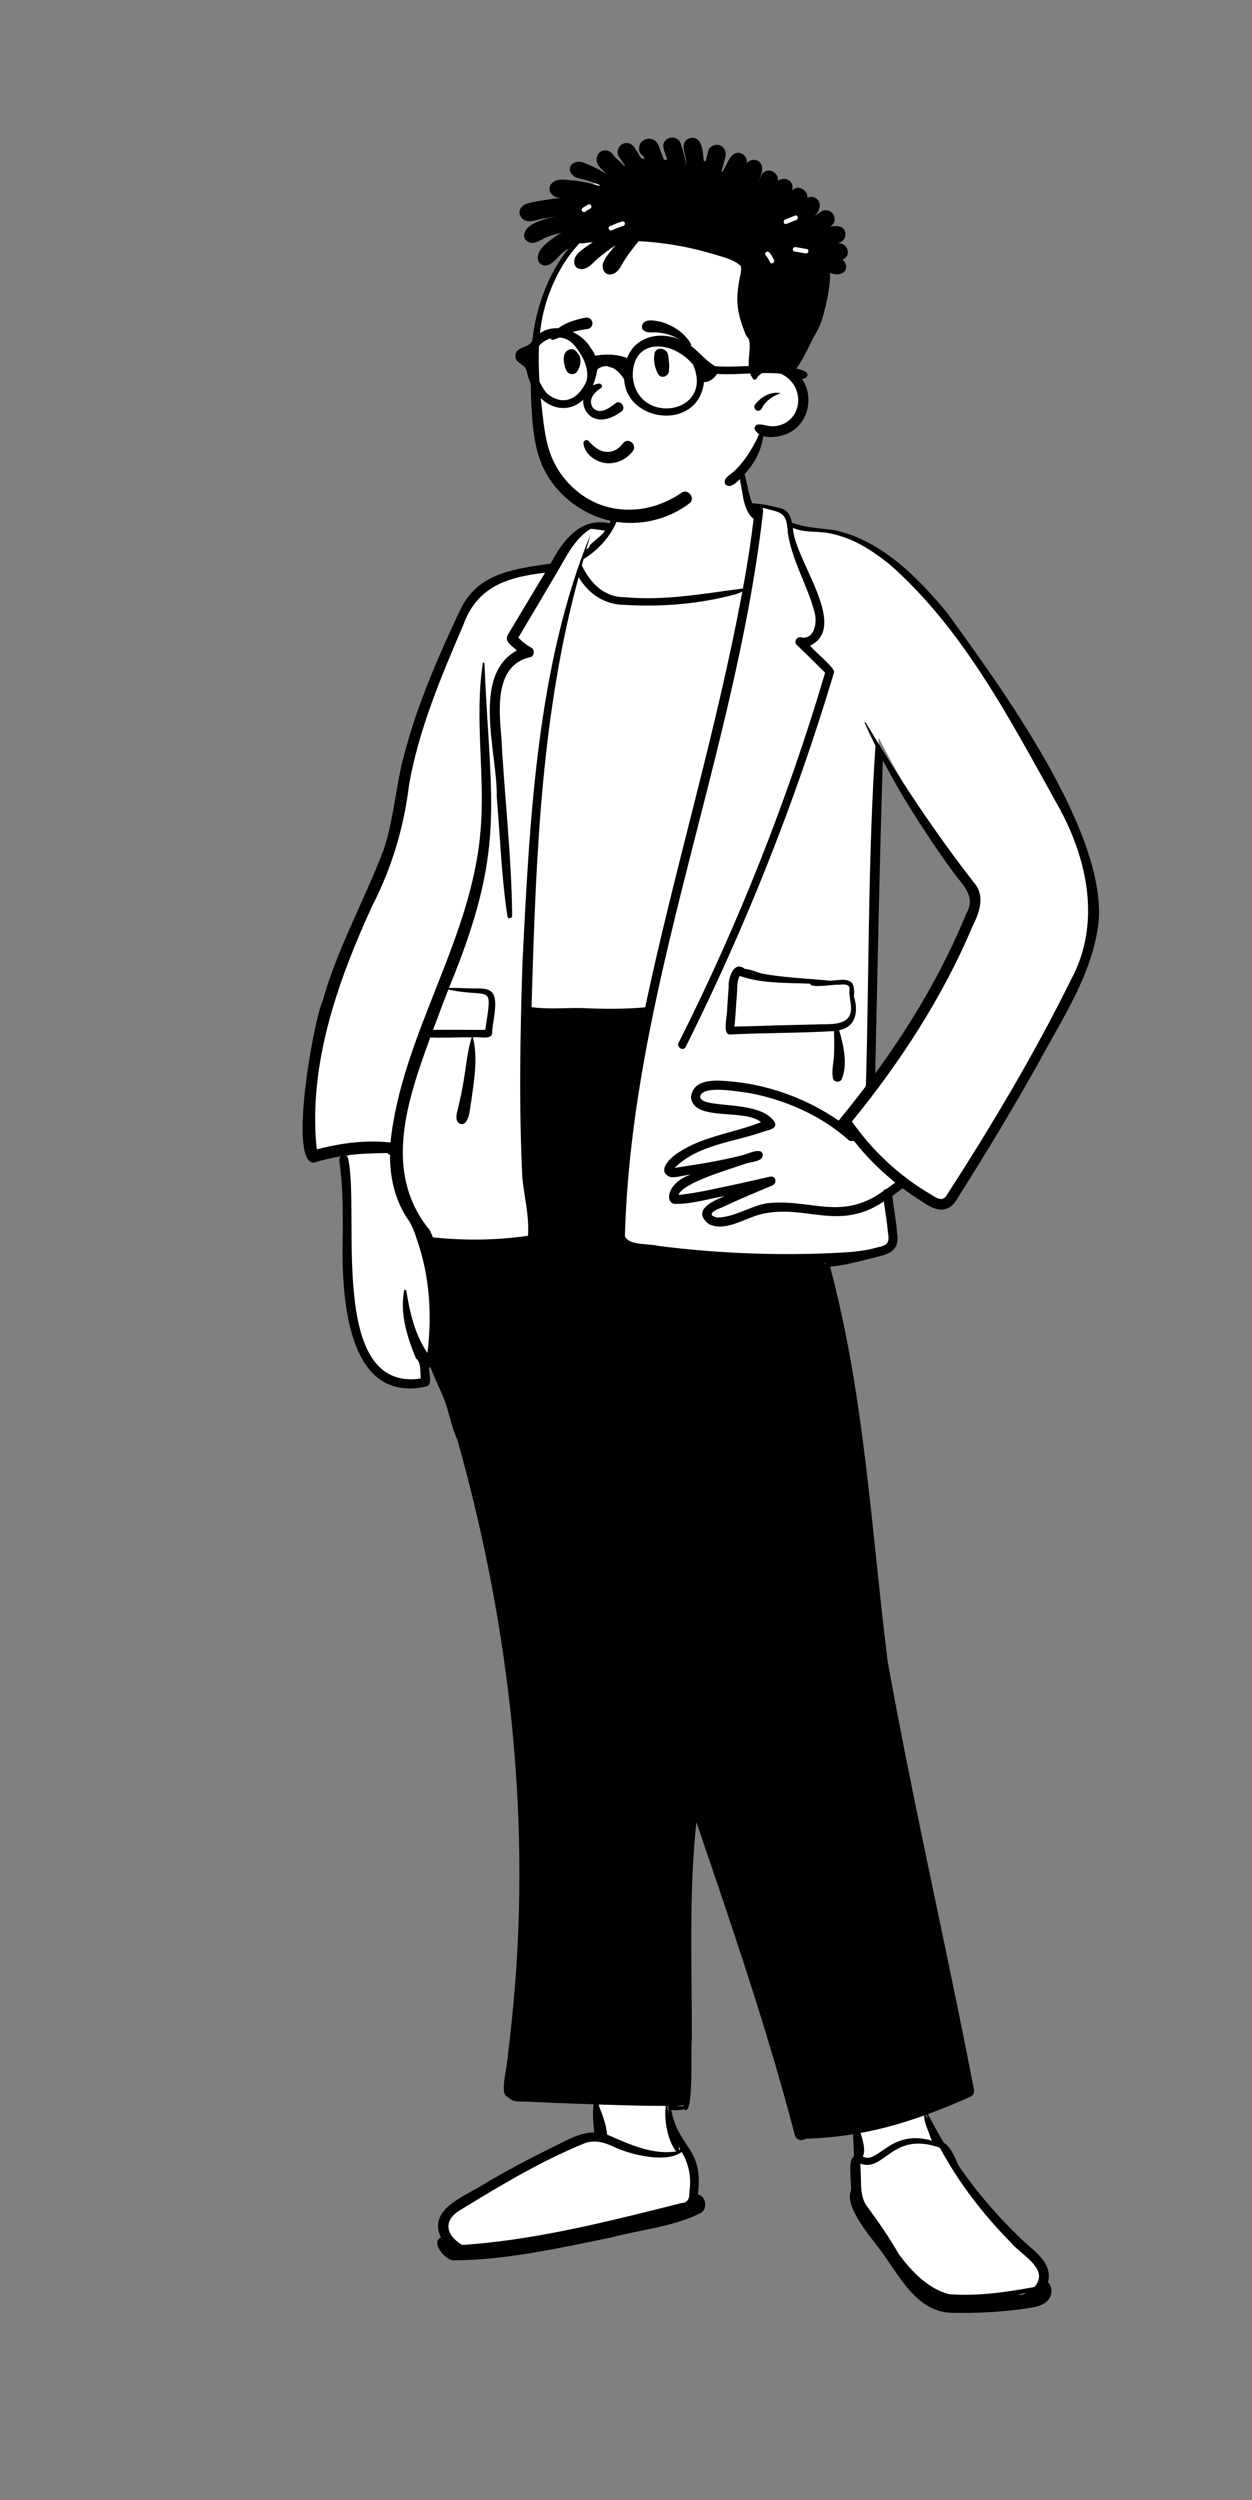 <?xml version="1.0" encoding="utf-8"?>
<svg width="260.447px" height="520px" viewBox="0 0 260.447 520" version="1.1" xmlns:xlink="http://www.w3.org/1999/xlink" xmlns="http://www.w3.org/2000/svg">
  <rect x="0" y="0" width="260.447" height="520" fill="#808080" stroke="none"/>
  <g id="peep-standing-18-复制" fill-opacity="1" transform="matrix(-1 0 0 1 241.289 0)">
    <path d="M0 0L0 0L0 520L186.667 520L186.667 0L0 0Z" transform="matrix(-1 0 0 1 13340.668 0)" id="peep-standing-18-复制" fill="none" stroke="none" />
    <g id="BODY" fill-opacity="1" transform="translate(-19.157 100.176)">
      <path d="M260.447 0L260.447 0L260.447 395.017L0 395.017L0 0L260.447 0Z" id="BODY" fill="none" stroke="none" />
      <path d="M60.769 80.604C56.528 85.563 56.903 86.942 59.162 91.949C64.154 103.567 71.313 115.377 79.438 126.15C78.902 101.981 78.441 77.68 77.647 53.29C72.816 62.714 67.67 71.226 60.769 80.604M59.968 379.323C57.299 379.064 38.511 379.759 43.539 374.282C41.987 370.913 46.323 368.071 48.995 365.508C51.495 363.124 53.959 360.474 56.526 357.409C58.916 354.567 61.611 351.208 63.353 347.287C63.739 346.673 64.131 346.243 64.519 346.008L64.742 345.872L64.882 345.651C66.352 343.305 67.566 340.88 68.902 338.49C65.635 337.31 62.666 336.125 58.964 334.487C64.187 303.738 72.014 273.781 77.075 242.942C80.155 216.106 81.809 189.018 88.858 162.589L89.76 162.658L90.263 160.926C89.522 160.907 88.022 160.857 87.28 160.828L87.454 161.714C84.093 161.325 80.8 160.368 77.534 159.555C75.867 159.328 74.195 158.135 74.795 156.149C74.988 153.267 75.584 150.455 75.865 147.573C74.802 146.848 73.705 146.019 72.655 145.17C69.877 146.48 66.519 150.709 63.481 149.633C56.383 140.107 50.425 128.655 45.034 119.506C32.012 98.349 27.879 85.124 41.309 63.063C52.92 44.582 65.445 15.208 88.722 10.57C91.335 10.082 94.074 10.062 96.585 8.871C96.714 7.164 97.567 6.184 98.192 6.17C99.708 5.837 101.374 5.301 102.855 5.288C103.377 5.07 104.015 5.249 104.516 5.347C106.009 2.352 105.876 -1.473 107.511 -4.281C107.571 -6.409 108.219 -8.76 114.778 -9.187C119.243 -9.56 125.566 -9.919 129.135 -7.968C131.632 -5.958 131.658 -1.456 131.345 1.717C131.001 4.047 131.155 6.757 132.98 9.494C138.182 7.888 141.809 11.282 145.065 17.613C158.697 19.469 161.636 20.523 166.925 34.022C169.447 39.877 172.073 46.131 174.04 52.54C176.673 60.375 176.904 68.576 179.464 76.466C186.416 93.856 193.486 105.079 195.713 125.323C196.799 134.262 196.175 138.695 195.142 140.037C192.204 139.188 188.414 138.537 185.328 138.176L188.63 140.687C185.832 153.371 193.891 189.543 172.041 186.764C171.847 186.292 172.203 183.695 172.297 182.618C171.699 182.66 170.595 182.699 170.006 182.625C168.964 185.631 167.4 188.332 166.413 191.39C165.924 193.253 165.307 195.128 164.704 196.94C150.943 243.273 148.218 287.878 154.359 334.394L154.081 334.495L153.969 334.694L153.8 334.758C153.367 335.336 152.753 335.361 151.773 335.363C145.754 335.574 140.466 335.846 135.562 335.982C136.082 338.586 135.749 341.327 135.519 343.976C138.374 343.775 140.992 344.933 143.601 346.324C148.586 348.771 153.551 351.341 158.378 354.151C163.17 357.217 170.92 359.838 167.072 365.349L168.185 365.786C168.222 365.8 168.246 365.813 168.26 365.822C168.392 366.29 166.885 368.227 166.438 368.206C155.9 368.698 146.912 366.238 133.433 363.66C130.346 362.541 114.802 360.637 114.737 357.698C114.786 356.783 115.733 356.845 116.394 356.73C114.413 346.732 121.108 345.924 122.066 336.852C120.741 337.104 119.308 337.32 117.95 336.948C116.759 317.587 118.673 297.768 116.557 278.217L114.405 277.979C107.173 299.253 99.674 321.02 93.915 343.117C93.805 343.597 93.267 343.269 93.021 343.094C89.257 343.004 85.492 342.603 81.801 341.969C81.712 344.142 81.619 346.356 81.527 348.527L82.096 348.833C82.463 349.343 82.309 351.733 82.242 352.762C82.175 353.814 82.12 354.575 82.213 355.288C83.4 357.628 79.341 362.699 77.194 365.519C72.516 371.572 68.642 380.536 59.968 379.323" id="🎨-Background" fill="#FFFFFF" fill-rule="evenodd" stroke="none" />
      <path d="M106.406 -4.038C107.68 -4.901 105.866 2.583 105.863 3.303L105.831 3.459C105.513 4.984 104.954 6.757 103.667 7.735C104.26 12.586 104.999 17.422 105.909 22.222L106.444 22.293C114.379 23.343 122.366 24.787 130.435 24.034C134.782 24.069 137.66 21.098 139.412 17.414C139.293 16.98 139.175 16.547 139.053 16.112C133.532 12.736 129.352 5.885 131.839 -0.583C131.945 -0.859 132.275 -0.878 132.444 -0.734C132.472 -0.732 132.497 -0.709 132.495 -0.679L132.413 0.583C132.239 3.336 132.162 6.19 133.655 8.669C139.662 7.301 143.397 12.302 145.908 17.035L147.712 17.302C154.615 18.326 161.271 19.538 164.68 26.599L165.147 27.591C169.909 37.738 174.347 48.172 176.945 59.098C178.253 64.911 178.726 70.901 180.645 76.571C184.628 87.098 190.242 96.992 193.286 107.89C195.174 111.823 200.49 141.425 195.246 141.65C193.36 141.086 191.44 140.629 189.499 140.305C189.798 140.533 189.907 140.92 189.85 141.315C189.172 146.06 189.122 150.867 189.125 155.651C189.483 167.239 189.162 192.169 171.687 188.167C170.411 187.698 171.239 185.656 171.188 184.228C171.088 184.233 170.987 184.231 170.886 184.225C169.883 186.928 168.476 189.424 167.594 192.171C166.847 194.532 166.324 197.071 165.283 199.332C154.249 238.517 149.694 279.731 154.008 320.288C154.25 322.716 154.523 325.142 154.827 327.562C154.789 329.076 156.585 335.413 154.972 335.839C154.91 335.961 154.692 336.102 154.562 336.145C153.583 337.201 151.955 336.809 150.663 336.949C146.095 337.152 141.528 337.34 136.958 337.491C137.232 339.428 137.011 341.393 136.849 343.327C140.181 343.354 143.244 345.38 146.192 346.755C150.569 348.912 154.876 351.217 159.1 353.662C163.001 356.388 171.715 359.02 168.717 365.201C170.952 366.107 167.846 369.896 166.147 369.939C155.09 369.883 144.104 367.378 133.299 365.18C127.16 363.559 120.461 362.944 114.781 360.15C113.169 359.421 113.507 356.518 115.28 356.249C113.963 346.569 119.309 346.702 120.812 338.64C119.937 338.783 118.971 338.703 118.093 338.525C116.062 340.401 116.808 325.633 116.532 324.19C116.477 309.047 117.196 293.871 115.581 278.779L112.836 286.852C106.435 305.692 100.131 324.58 95.114 343.84C94.813 345.003 93.591 345.142 92.81 344.635C89.516 344.539 86.234 344.229 82.983 343.704C82.92 345.245 82.855 346.785 82.79 348.326C84.192 349.08 83.243 353.835 83.422 355.443C84.939 358.934 78.788 365.654 76.766 368.535C73.159 373.566 69.579 380.606 62.605 380.841L62.393 380.846C57.187 380.972 51.935 380.668 46.78 379.926L46.224 379.835C44.735 379.589 43.069 379.24 42.209 377.913C41.484 376.794 41.573 375.35 42.453 374.495C41.291 370.282 45.816 367.73 48.343 365.165C53.064 360.615 57.355 355.612 61.066 350.208L61.279 349.703C61.967 348.083 62.789 346.283 64.069 345.507C65.29 343.57 66.333 341.532 67.437 339.53C64.426 338.425 61.46 337.191 58.528 335.893C57.944 335.633 57.759 334.875 57.861 334.311L57.868 334.273C63.593 304.577 70.456 275.093 75.794 245.33C79.204 217.899 80.601 190.12 87.769 163.292C84.292 162.931 80.831 161.933 77.418 161.08C74.682 160.498 73.299 159.11 73.838 156.215C74.024 153.642 74.54 151.111 74.818 148.549C74.09 148.04 73.379 147.504 72.687 146.954C71.404 147.91 70.081 148.811 68.721 149.651C65.465 151.994 62.951 152.359 60.939 148.519C55.113 139.324 49.494 129.995 44.191 120.488C39.273 111.369 33.177 102.268 31.928 91.769C30.115 72.873 52.308 42.634 63.426 27.277C69.558 19.88 77.025 12.267 86.736 10.116C89.722 9.674 92.871 9.613 95.719 8.531C95.95 7.148 96.6 5.875 98.068 5.537C99.613 5.195 101.269 4.668 102.824 4.63C103.176 4.531 103.591 4.468 103.963 4.537C105.028 1.774 105.184 -1.338 106.406 -4.038ZM46.918 376.679C47.184 376.81 47.459 376.924 47.741 377.025C48.088 377.072 48.433 377.116 48.778 377.156C48.153 377.015 47.532 376.857 46.918 376.679ZM81.471 349.824C76.371 351.674 74.969 342.99 64.937 346.504C61.017 353.776 55.941 360.381 50.14 366.253C48.078 368.814 41.974 371.722 45.263 375.478L45.767 375.57C51.479 376.608 57.277 377.433 63.097 376.963C67.496 375.751 70.794 372.229 73.46 368.677C75.388 365.262 77.645 362.047 79.948 358.878C81.214 357.302 81.343 355.296 81.336 353.357C81.379 352.178 81.424 351.001 81.471 349.824ZM138.768 345.561C136.602 344.767 134.381 345.514 132.411 346.487C129.046 347.991 121.758 349.794 118.644 347.395C117.118 349.918 116.606 352.722 117.025 355.632L117.029 355.812C117.065 356.987 117.229 357.934 118.659 358.017L122.716 359.037C136.406 362.47 150.229 365.79 164.32 366.745C168.081 364.399 168.186 361.315 164.189 359.167L163.166 358.541C155.318 353.743 147.287 349.028 138.768 345.561ZM168.549 365.514C168.511 365.579 168.474 365.644 168.436 365.707C168.495 365.735 168.549 365.776 168.6 365.82C168.6 365.715 168.584 365.611 168.549 365.514ZM68.197 339.805C68.249 340.871 67.725 342.075 67.356 343.033C67.139 343.598 66.916 344.406 66.571 345.054C75.148 342.525 77.757 349.933 80.85 348.393L80.944 348.343L80.944 348.342C80.312 346.901 81.001 344.872 81.425 343.436C76.921 342.622 72.499 341.355 68.197 339.805ZM135.968 337.525L133.496 337.601C129.649 337.718 125.803 337.819 121.953 337.814C122.356 340.578 121.568 345.137 119.778 347.285C119.775 347.286 119.772 347.286 119.77 347.288C124.837 348.054 129.635 345.735 134.148 343.785C134.338 341.667 135.17 339.505 135.968 337.525ZM119.423 345.945L118.961 346.808L118.961 346.808C119.028 346.882 119.104 346.95 119.184 347.008C119.137 346.65 119.265 346.294 119.423 345.945ZM67.644 339.607C67.559 339.978 67.459 340.35 67.353 340.721C67.514 340.356 67.698 340.007 67.921 339.707L67.644 339.607L67.644 339.607ZM121.687 337.815L121.417 337.818L121.417 337.818L121.415 337.974L121.415 337.974C121.478 338.079 121.49 338.209 121.41 338.313C121.401 338.79 121.38 339.269 121.344 339.748L121.434 339.195C121.511 338.735 121.591 338.275 121.687 337.815ZM118.247 337.657L118.261 337.897L118.261 337.897C118.608 337.885 118.958 337.899 119.303 337.882C119.485 337.872 119.672 337.841 119.86 337.807C119.317 337.79 118.776 337.747 118.247 337.657ZM179.866 139.626C179.695 139.827 179.508 139.948 179.318 140.01C179.32 144.572 178.398 149.058 175.873 153.008C174.823 154.4 174.229 155.984 173.722 157.636C171.051 165.194 170.555 173.313 171.529 181.228C174.153 177.381 175.195 172.791 175.928 168.265C175.968 168.037 176.345 168.04 176.386 168.265C177.273 173.109 175.748 177.867 173.926 182.345C172.787 183.158 173.058 185.288 172.922 186.541C192.268 189.359 185.54 152.242 188.018 140.811C188.064 140.497 188.332 140.268 188.636 140.171C185.734 139.729 182.794 139.696 179.866 139.626ZM88.762 162.428C88.786 162.55 88.806 162.671 88.822 162.793L88.927 162.434L88.927 162.434C88.873 162.433 88.817 162.431 88.762 162.428ZM101.836 5.431L101.498 5.52C97.923 6.441 96.766 6.315 96.564 10.628C95.685 16.481 92.442 21.587 90.983 27.247C90.4 29.246 91.017 32.93 93.782 32.389C94.678 32.114 95.377 33.321 94.699 33.961C92.696 35.854 90.752 37.805 88.797 39.744C96.648 66.226 106.848 92.02 119.273 116.698C119.765 117.677 118.288 118.538 117.799 117.559C105.447 92.802 95.174 67.016 87.201 40.528L86.96 39.725C86.608 38.749 91.11 35.255 91.93 34.114C83.709 30.155 95.187 16.292 95.499 9.617C93.146 10.65 90.478 10.28 87.993 10.696C83.224 11.531 79.038 14.284 75.318 17.256C60.206 30.59 50.548 49.051 40.888 66.452C34.309 77.805 31.137 91.684 37.74 103.76C45.4 119.244 54.286 134.169 63.681 148.658C64.713 149.999 66.301 148.457 67.388 147.894C73.637 144.142 79.055 139.038 83.222 133.069C73.12 120.682 64.32 107.145 58.096 92.396L58.01 92.225C56.614 89.421 55.51 86.028 57.839 83.387C66.111 72.8 73.467 61.561 80.389 50.06C80.461 49.944 80.621 50.046 80.569 50.166C79.858 51.774 79.109 53.37 78.328 54.952C79.905 78.337 79.638 102.179 80.32 125.712C82.158 128.144 84.05 130.534 85.987 132.887C92.268 128.562 99.657 125.741 107.245 124.867L107.736 124.817C110.959 124.486 116.283 123.861 116.705 128.043C116.183 133.187 105.544 130.295 102.142 133.212C107.718 135.458 114.108 136.091 119.227 139.476C120.869 140.433 124.088 143.484 120.943 144.651C119.571 144.768 118.154 144.235 116.783 144.118C118.326 144.638 119.745 145.518 120.649 146.898C121.3 147.844 121.775 149.808 120.22 150.213C116.675 150.313 113.146 149.158 109.655 148.584L109.965 148.709C112.51 149.75 116.466 151.621 113.038 154.378C109.607 156.153 105.452 153.133 102.034 152.328C92.828 150.187 86.018 156.053 76.58 149.702C76.313 151.825 75.91 153.932 75.749 156.067L75.729 156.187C75.401 158.136 75.682 158.839 77.784 159.211C80.318 159.976 82.973 160.216 85.606 160.358C98.281 161.027 111.04 160.552 123.629 158.93C125.44 158.444 129.695 158.902 130.452 156.91C129.033 105.643 107.655 57.401 101.768 6.799C101.672 6.313 101.666 5.817 101.836 5.431ZM137.569 9.813C136.558 9.854 135.617 10.073 134.612 10.174C135.168 11.358 138.108 13.033 137.84 13.62C138.052 13.785 138.267 13.943 138.486 14.096C138.182 13.028 137.875 11.961 137.567 10.893C148.736 38.09 150.27 70.269 151.754 99.938C152.243 114.898 152.509 129.904 151.785 144.854C151.383 148.825 150.319 152.838 150.609 156.849C157.164 157.792 163.813 157.873 170.395 157.174C170.59 156.664 170.81 156.162 171.059 155.668C180.912 143.66 175.687 128.61 170.943 115.603C168.074 115.724 165.189 115.542 162.317 115.578C163.204 118.323 163.433 121.227 163.905 124.066C164.227 126.088 164.637 128.095 165.108 130.087L165.251 130.685C165.427 131.401 165.641 132.168 165.39 132.874C165.137 133.593 164.263 133.884 163.683 133.325C162.639 132.134 162.751 130.36 162.414 128.883L162.351 128.419C161.776 124.18 161.019 119.782 162.07 115.576C161.039 115.354 158.218 116.168 158.071 114.781C158.114 112.491 156.452 107.53 158.302 106.021C159.402 105.182 161.294 105.448 162.585 105.396C164.076 105.336 165.566 105.28 167.056 105.29C155.083 76.361 158.412 67.456 159.627 38.666L159.664 37.788C159.66 37.598 159.966 37.551 159.999 37.742C161.83 49.535 159.39 61.474 160.546 73.304C162.599 95.781 176.845 115.08 179.226 137.449C184.363 136.853 189.56 137.584 194.538 138.872C194.643 137.964 194.723 137.052 194.78 136.141C195.725 119.444 189.866 103.228 183.028 88.253C178.931 80.304 176.398 71.821 175.338 62.95C173.28 51.397 168.661 40.513 164.057 29.78C161.146 21.755 154.855 19.863 147.053 18.931C149.684 23.292 152.3 27.663 154.911 32.036C155.493 33.359 153.708 34.303 152.928 35.117C162.513 40.343 156.916 56.48 157.115 65.523C156.403 73.831 156.135 82.188 154.881 90.439C154.789 91.011 153.912 90.843 153.904 90.307C154.019 77.944 155.494 65.631 156.141 53.288L156.219 52.388C156.724 46.544 157.218 38.113 150.189 36.509C149.241 36.354 149.168 34.945 149.93 34.522C150.943 33.958 151.831 33.269 152.626 32.449C149.941 27.944 147.26 23.436 144.604 18.912L144.479 18.702C142.592 15.501 140.839 11.776 137.569 9.813ZM114.762 127.729C113.987 125.446 106.462 126.933 104.454 127.182C97.047 128.58 89.593 131.857 83.952 136.904C83.604 137.215 83.192 137.21 82.867 137.041C80.341 140.268 77.423 143.193 74.223 145.763C74.808 146.224 75.41 146.671 76.029 147.1C76.325 147.131 76.593 147.285 76.713 147.559C85.518 153.938 91.995 148.963 101.141 150.112C104.556 150.8 107.701 152.972 111.221 153.063C113.803 152.476 111.529 151.397 110.323 150.979C107.592 149.675 104.807 148.487 102.017 147.315L99.784 146.379C98.687 145.919 99.064 144.262 100.29 144.551C102.435 145.057 104.587 145.537 106.74 146.01C110.881 146.854 115.12 147.937 119.305 148.348C118.374 145.763 108.506 142.972 105.636 141.944C104.552 141.432 101.462 141.53 101.815 139.85C102.1 138.287 105.388 140.077 106.485 140.204C110.961 141.34 115.53 142.028 120.092 142.72C115.192 137.806 107.598 137.381 101.341 135.08L101.169 135.041C100.056 134.782 98.532 134.294 99.437 133.03C102.651 128.291 115.3 130.688 114.762 127.729ZM105.505 101.344C107.787 99.472 109.009 103.317 108.865 105.105C108.972 106.588 109.088 108.072 109.185 109.556C109.042 110.716 110.279 114.946 108.626 114.983C101.396 114.616 94.178 114.709 86.946 114.274C86.936 115.732 86.865 117.189 86.94 118.649C86.9 120.475 87.535 122.298 87.164 124.104C86.938 124.933 85.809 125.045 85.369 124.337C84.047 121.23 84.956 117.222 85.891 114.08C82.35 113.425 81.862 110.097 82.795 107.127L82.785 106.966C82.733 106.05 82.737 105.068 83.146 104.327C84.24 103.04 86.508 103.876 88.015 103.779C92.633 103.303 97.336 103.172 101.9 102.324C103.081 102.018 104.286 101.402 105.505 101.344ZM76.797 57.96C73.202 64.822 69.065 71.351 64.662 77.708C63.718 79.065 62.749 80.405 61.764 81.736L61.643 81.891C59.657 84.424 57.552 86.505 59.431 89.854C64.301 101.681 70.823 112.789 78.379 123.097C77.9 101.384 77.478 79.666 76.797 57.96ZM167.189 105.637C158.156 107.53 157.986 103.986 159.494 114.016C163.117 114.041 166.738 113.96 170.362 114.018C169.326 111.217 168.253 108.428 167.189 105.637ZM106.553 102.804C101.835 104.443 96.826 104.209 91.898 104.411C91.908 105.47 86.867 104.487 85.899 104.633L85.563 104.603C84.757 104.537 83.722 104.511 83.713 105.506C83.969 107.222 83.004 109.101 83.602 110.787C84.41 113.057 87.864 112.823 89.77 112.868C92.913 112.939 96.056 113.014 99.199 113.097C102.022 113.171 104.854 113.312 107.679 113.332C107.425 111.322 107.356 109.262 107.202 107.254C107.009 105.81 107.288 104.098 106.553 102.804ZM126.391 110.106C126.396 110.131 126.401 110.156 126.407 110.183C126.444 110.174 126.482 110.165 126.52 110.157L126.578 110.145L126.578 110.144C126.516 110.132 126.453 110.12 126.391 110.106ZM140.074 19.852C138.034 23.349 134.652 25.595 130.577 25.628C123.427 26.039 116.183 25.566 109.215 23.873C108.19 23.618 106.966 23.395 106.024 22.835C111.404 51.976 120.1 80.362 126.233 109.335C130.674 109.726 135.102 109.685 139.553 109.475C142.988 109.423 146.458 109.792 149.87 109.282L149.763 105.685C148.902 76.893 147.704 47.753 140.074 19.852Z" id="🖍-Ink" fill="#000000" fill-rule="evenodd" stroke="none" />
    </g>
    <g id="Head" transform="translate(63.964 28.441)">
      <g id="HEAD" fill-opacity="1">
        <path d="M74.888 0L74.888 0L74.888 89.59L0 89.59L0 0L74.888 0Z" id="HEAD" fill="none" stroke="none" />
        <path d="M10.762 16.18C11.583 15.301 12.633 14.646 13.781 14.436C12.732 14.959 11.706 15.505 10.762 16.18ZM9.154 23.762C9.008 23.092 8.911 22.415 8.88 21.739C9.064 22.017 9.357 22.203 9.686 22.299C9.473 22.774 9.292 23.264 9.154 23.762ZM64.096 34.268C63.148 30.331 58.727 22.758 57.681 21.301C56.547 17.692 62.736 14.797 59.37 11.975C57.846 10.702 55.832 10.251 53.942 9.8C40.86 6.664 26.804 8.245 14.67 14.011C12.825 13.624 10.902 14.381 9.56 15.712C3.254 22.036 11.847 33.448 13.726 40.578C16.95 48.529 10.309 49.866 11.022 56.593C11.575 60.068 15.102 60.986 18.078 61.512C18.555 61.623 19.193 61.64 19.347 62.143C19.829 65.081 21.483 67.88 23.702 69.78C23.508 70.354 23.656 71.05 24.341 71.554C30.542 76.153 38.361 78.455 46.096 78.041C55.313 77.548 60.08 72.276 61.23 70.918C67.59 62.347 66.83 51.038 65.533 40.823C64.629 33.707 65.775 41.243 64.096 34.268Z" id="🎨-Background" fill="#FFFFFF" fill-rule="evenodd" stroke="none" />
        <path d="M35.674 1.508C35.964 0.604 36.784 0.06 37.723 0.172C38.554 0.27 39.444 1.094 39.343 2.002C39.324 2.178 39.298 2.342 39.268 2.497L39.272 2.498L39.272 2.498L39.276 2.498L39.256 2.558C39.194 2.848 39.108 3.107 38.982 3.352C38.82 3.821 38.665 4.292 38.512 4.764C38.733 4.755 38.96 4.767 39.189 4.81C39.427 4.203 39.666 3.598 39.903 2.99C40.158 2.34 40.337 1.506 40.84 1.004C41.485 0.362 42.603 0.229 43.388 0.688C44.218 1.171 44.514 2.031 44.333 2.952C44.242 3.422 43.927 3.749 43.538 3.954L43.496 3.976L43.196 4.684C43.288 4.644 43.383 4.608 43.486 4.578C43.648 4.53 43.806 4.5 43.961 4.488C44.389 3.715 44.859 2.964 45.345 2.228C45.904 1.381 46.996 1.021 47.913 1.557C48.733 2.035 49.173 3.293 48.586 4.119C48.139 4.747 47.717 5.387 47.3 6.033C47.371 6.046 47.443 6.061 47.511 6.082C47.542 6.039 47.576 5.997 47.611 5.954C48.065 5.391 48.594 4.97 49.137 4.502C49.645 4.063 49.879 3.372 50.547 3.039C51.388 2.62 52.401 2.821 52.902 3.655C53.975 5.442 52.173 6.747 51.021 7.829C52.023 7.205 53.066 6.635 54.137 6.142C54.738 5.865 55.35 5.598 55.97 5.368C56.89 5.026 57.634 5.136 58.389 5.771C58.727 6.055 58.895 6.676 58.739 7.09C58.438 7.883 57.964 8.365 57.131 8.594C56.545 8.755 55.945 8.864 55.359 9.033C54.377 9.315 53.424 9.658 52.5 10.086C52.566 10.127 52.63 10.171 52.688 10.222C53.378 9.999 54.081 9.806 54.788 9.642C55.959 9.368 57.151 9.183 58.348 9.067L58.746 9.03C60.181 8.892 61.907 8.639 62.788 10.01C63.078 10.462 63.109 11.208 62.788 11.655C62.173 12.514 61.562 12.685 60.546 12.701C61.546 12.807 62.545 12.938 63.54 13.091C64.225 13.195 64.91 13.314 65.593 13.445L65.934 13.511C66.765 13.677 67.693 13.774 68.407 14.254C69.965 15.303 69.233 17.346 67.507 17.564C66.673 17.669 65.747 17.316 64.928 17.152C64.133 16.992 63.336 16.852 62.534 16.728C62.12 16.664 61.705 16.607 61.288 16.555C62.135 16.676 62.976 16.849 63.795 17.092L64.022 17.16C65.605 17.642 67.74 18.408 68.234 20.096C68.533 21.121 67.715 22.015 66.724 22.075C65.802 22.131 65.034 21.582 64.252 21.178C63.682 20.884 63.103 20.664 62.489 20.476C61.854 20.282 61.206 20.121 60.554 19.99C61.105 20.293 61.642 20.626 62.157 20.998L62.394 21.173C63.764 22.192 65.853 23.769 65.37 25.678C65.218 26.28 64.545 26.855 63.899 26.793C62.218 26.637 61.29 24.85 60.022 23.892C59.691 23.643 59.328 23.396 58.948 23.156C60.87 25.444 62.4 28.089 63.563 30.821C66.121 36.831 66.906 42.397 66.924 48.86L66.925 49.06C66.928 52.624 66.847 56.254 66.499 59.803C66.176 63.081 65.584 66.317 64.094 69.286C61.597 74.265 56.732 78.142 51.366 79.618C45.396 81.261 38.722 79.977 33.831 76.185C32.584 75.218 34.238 73.118 35.513 74.011C40.603 77.574 47.186 78.702 53.029 76.291C57.663 74.379 61.394 70.266 62.976 65.53C63.983 62.518 64.276 59.306 64.635 56.166L64.659 55.957C65.039 52.673 65.259 49.368 65.256 46.062C65.251 39.924 64.368 34.871 61.662 29.303C60.389 26.68 58.738 24.254 56.765 22.126C56.166 22.248 55.53 22.077 54.925 22.012C54.617 21.979 54.308 21.947 53.999 21.919C54.314 22.122 54.624 22.334 54.928 22.551L55.327 22.838C56.574 23.729 58.158 24.745 57.837 26.47C57.75 26.936 57.284 27.364 56.833 27.47C55.198 27.858 54.073 26.272 52.968 25.33C52.007 24.512 51.002 23.779 49.977 23.044C49.745 22.878 49.511 22.712 49.275 22.548C49.496 22.806 49.712 23.068 49.922 23.332L50.233 23.725C51.174 24.9 52.53 26.427 51.692 27.95C51.455 28.38 50.948 28.666 50.457 28.656C48.77 28.622 48.098 26.71 47.307 25.503C46.626 24.468 45.886 23.493 45.122 22.518C44.911 22.251 44.699 21.984 44.484 21.717C40.939 21.9 37.406 22.368 33.936 23.115C31.552 23.629 29.207 24.294 26.879 25.022L26.686 25.084C25.426 25.488 24.128 26.006 23.22 26.895C23.091 27.506 23.19 28.152 23.314 28.763L23.411 29.231C23.809 31.187 24.081 33.107 23.878 35.116C23.667 37.187 23.041 39.05 22.278 40.974C21.917 41.882 21.544 41.717 21.416 42.691C21.317 43.432 21.378 44.197 21.445 44.945L21.501 45.578C21.642 47.239 21.713 49.049 20.622 50.419C20.453 50.629 20.09 50.545 19.97 50.335C19.922 50.251 19.872 50.17 19.816 50.093C19.291 49.333 18.485 48.9 17.563 48.733C17.446 48.712 17.492 48.556 17.59 48.543C18.369 48.451 19.107 48.646 19.734 49.047C19.437 48.021 17.135 48.52 16.378 48.719L16.352 48.726C15.409 48.979 14.516 49.39 13.729 49.971C12.146 51.141 11.23 52.964 11.276 54.928C11.322 56.859 12.321 58.643 14.037 59.567C14.866 60.013 15.808 60.228 16.745 60.218C17.723 60.209 18.594 59.781 19.574 59.84C20.141 59.875 20.575 60.482 20.247 61.011C20.029 61.365 19.744 61.643 19.414 61.857C20.217 63.704 21.241 65.466 22.422 67.091C23.076 67.994 23.817 68.826 24.633 69.586C25.269 70.18 26.648 70.868 26.571 71.859C26.544 72.216 26.358 72.434 26.032 72.566C25.018 72.98 23.785 71.556 23.107 70.869L23.053 70.814C22.207 69.974 21.436 69.044 20.765 68.058C19.574 66.308 18.835 64.334 18.529 62.261C16.903 62.749 14.75 62.291 13.423 61.692C9.253 59.812 7.89 54.208 10.425 50.475C10.915 49.753 11.53 49.136 12.229 48.636C12.076 48.553 11.932 48.445 11.803 48.309C11.094 47.557 10.592 46.576 10.095 45.671L10.035 45.563C9.593 44.767 9.176 43.958 8.785 43.136L8.64 42.828C7.768 40.956 7.003 40.137 6.381 38.168C5.782 36.269 5.311 34.334 5.005 32.365L4.924 31.844C4.747 30.701 4.58 29.48 4.709 28.32C3.821 28.609 2.928 28.788 2.049 28.353C1.47 28.067 1.15 27.233 1.348 26.634C1.492 26.193 1.732 25.847 2.038 25.575C1.856 25.484 1.685 25.367 1.534 25.237L1.403 25.123L1.403 25.123C0.871 24.662 0.833 23.785 1.156 23.207C1.188 23.151 1.219 23.095 1.249 23.039C1.557 22.491 2.192 22.132 2.818 22.142C2.92 22.143 3.021 22.143 3.124 22.142C2.831 22.077 2.545 21.977 2.272 21.81C1.044 21.056 1.199 19.013 2.685 18.653C3.309 18.503 3.998 18.564 4.685 18.726C4.66 18.711 4.634 18.697 4.609 18.681C4.09 18.364 3.654 17.743 3.704 17.106C3.757 16.401 3.985 15.899 4.609 15.529C5.151 15.21 5.917 15.18 6.455 15.529C6.922 15.834 7.38 16.171 7.82 16.532C7.378 15.991 6.995 15.401 6.84 14.775C6.648 13.996 6.968 13.148 7.671 12.737C8.232 12.41 8.824 12.446 9.353 12.699C9.324 12.29 9.424 11.873 9.696 11.503C10.254 10.745 11.267 10.309 12.149 10.862C12.264 10.934 12.419 11.059 12.57 11.212C12.277 10.282 12.541 9.305 13.54 8.885C14.15 8.627 14.975 8.757 15.504 9.201C15.168 7.389 17.848 6.057 18.89 7.929C19.127 8.353 19.36 8.8 19.57 9.257L19.647 9.428L19.655 9.425L19.602 9.3L19.602 9.3L19.547 9.174C19.258 8.503 18.889 7.804 18.787 7.076C18.638 5.998 19.12 4.976 20.294 4.818C20.901 4.736 21.575 5.011 21.982 5.491C21.762 3.819 23.634 2.604 24.981 3.852C25.619 4.443 25.959 5.308 26.365 6.066C26.594 6.494 26.829 6.921 27.058 7.351C27.117 7.281 27.18 7.212 27.247 7.144C26.906 6.126 26.642 5.083 26.419 4.034C26.206 3.045 26.702 2.018 27.725 1.738C28.654 1.482 29.818 2.054 30.025 3.042C30.171 3.737 30.343 4.425 30.534 5.109C30.663 5.077 30.792 5.055 30.918 5.039C30.929 4.911 30.941 4.781 30.954 4.653L31.004 4.196C31.115 3.151 31.226 1.959 31.773 1.072C32.706 -0.445 35.096 0.184 35.122 1.977C35.136 2.904 34.758 3.824 34.626 4.742C34.569 5.142 34.536 5.546 34.517 5.951C34.772 4.608 35.122 3.282 35.527 1.977C35.575 1.82 35.625 1.664 35.674 1.508ZM15.048 53.299C17.145 52.975 19.063 54.143 20.306 55.778C20.532 56.077 20.383 56.499 20.179 56.75C20.032 56.935 19.834 56.957 19.61 56.985C19.354 57.019 19.029 56.812 18.917 56.589C18.117 54.996 16.691 53.99 15.048 53.37C15.018 53.359 15.008 53.305 15.048 53.299ZM17.956 24.762L18.019 24.694C18.444 24.255 17.773 23.584 17.347 24.024C16.899 24.488 16.602 25.051 16.316 25.622C16.043 26.166 16.862 26.646 17.136 26.1L17.261 25.852C17.456 25.466 17.665 25.084 17.956 24.762L17.956 24.762ZM12.064 23.86C12.666 23.759 12.411 22.846 11.812 22.946C11.036 23.077 10.262 23.225 9.486 23.356C8.885 23.457 9.14 24.371 9.739 24.27C10.515 24.14 11.288 23.991 12.064 23.86ZM47.904 17.622C47.323 17.429 47.074 18.344 47.652 18.537C48.45 18.802 49.243 19.075 50.001 19.444C50.548 19.711 51.03 18.894 50.48 18.626C49.648 18.22 48.781 17.914 47.904 17.622ZM11.928 16.394C11.36 16.167 11.113 17.084 11.675 17.308L13.727 18.127L13.727 18.127C14.294 18.353 14.541 17.437 13.979 17.213L11.928 16.394L11.928 16.394ZM55.069 14.168L54.994 14.12C54.48 13.788 54.003 14.608 54.515 14.939C54.815 15.133 55.18 15.265 55.455 15.496L55.513 15.548C55.957 15.966 56.63 15.297 56.185 14.877C55.859 14.57 55.446 14.399 55.069 14.168L55.069 14.168Z" id="🖍-Ink" fill="#000000" fill-rule="evenodd" stroke="none" />
      </g>
      <g id="FACE" fill-opacity="1" transform="translate(25.174 29.389)">
        <path d="M45.756 0L45.756 0L45.756 46.296L0 46.296L0 0L45.756 0Z" id="FACE" fill="none" stroke="none" />
        <path d="M23.209 38.068C22.144 37.635 21.195 36.912 20.5 35.989C20.259 35.668 20.196 35.329 20.247 35.019C20.304 34.67 20.511 34.354 20.792 34.142C21.075 33.93 21.429 33.825 21.771 33.878C22.068 33.925 22.363 34.087 22.597 34.424L22.646 34.491C23.059 35.048 23.597 35.505 24.21 35.8C24.8 36.084 25.461 36.217 26.145 36.14C27.447 35.993 28.344 35.29 29.298 34.336C29.416 34.215 29.535 34.091 29.654 33.965C29.729 33.85 29.833 33.777 29.948 33.738C30.077 33.695 30.222 33.698 30.355 33.744C30.484 33.789 30.598 33.874 30.675 33.986C30.748 34.093 30.79 34.226 30.776 34.378C30.689 35.367 30.171 36.25 29.435 36.943C28.618 37.712 27.534 38.245 26.514 38.432C25.39 38.638 24.245 38.49 23.209 38.068L23.209 38.068ZM27.044 22.811C28.24 23.536 30.062 25.227 28.776 27.025C27.262 28.611 25.082 26.793 24.008 25.971C23.012 25.334 21.893 26.972 22.817 27.716C30.578 33.451 33.728 23.001 27.649 21.958C26.98 21.843 26.731 22.587 27.044 22.811ZM13.135 16.14C13.267 14.504 15.765 14.132 16.013 15.751C16.235 17.202 15.974 18.534 15.319 19.84C14.693 21.088 13.121 20.506 13.002 19.369C12.843 17.847 13.053 17.158 13.135 16.14ZM32.145 15.415C32.493 14.96 32.995 14.65 33.598 14.825C35.479 15.374 34.925 18.04 34.264 19.338C33.905 20.042 32.744 20.221 32.22 19.601C31.365 18.589 30.955 16.568 32.042 15.571C32.072 15.52 32.104 15.468 32.145 15.415ZM15.292 8.98L15.59 8.928C16.509 8.769 17.652 8.616 18.303 9.354C18.648 9.745 18.767 10.473 18.303 10.847C17.487 11.506 16.585 11.251 15.608 11.306C14.802 11.352 14.028 11.486 13.252 11.707C11.55 12.193 10.163 13.079 8.709 14.052C8.518 14.18 8.323 13.936 8.414 13.758C9.254 12.118 10.88 10.77 12.509 9.949C13.379 9.51 14.33 9.146 15.292 8.98ZM30.429 8.245L30.657 8.291C33.133 8.808 36.349 9.839 37.522 12.266C37.566 12.609 37.519 12.683 37.481 12.731L37.468 12.747C37.436 12.788 37.411 12.845 37.262 12.891C37.221 12.881 37.179 12.871 37.137 12.86C36.599 12.719 36.174 12.526 35.762 12.325L35.316 12.105C34.798 11.852 34.276 11.608 33.722 11.428C32.541 11.043 31.326 10.772 30.091 10.627C29.824 10.596 29.566 10.506 29.363 10.352C29.17 10.205 29.023 10.002 28.956 9.732C28.869 9.383 28.894 9.119 29.081 8.804C29.223 8.568 29.424 8.404 29.656 8.31C29.893 8.214 30.162 8.191 30.429 8.245Z" id="🖍-Ink" fill="#000000" fill-rule="evenodd" stroke="none" />
      </g>
      <g id="FACIAL-HAIR" fill-opacity="1" transform="translate(19.474 53.406)">
        <path d="M44.331 0L44.331 0L44.331 36.342L0 36.342L0 0L44.331 0Z" id="FACIAL-HAIR" fill="none" stroke="none" />
      </g>
      <g id="ACCESORIES" fill-opacity="1" transform="translate(7.441 38.08)">
        <path d="M62.064 0L62.064 0L62.064 21.805L0 21.805L0 0L62.064 0Z" id="ACCESORIES" fill="none" stroke="none" />
        <path d="M58.12 11.761C57.672 12.977 56.991 14.243 56.157 15.266C52.786 18.115 49.51 16.538 47.847 12.676C47.215 9.947 48.893 7.008 50.671 5C53.239 2.432 57.43 3.78 58.611 6.833C58.683 7.229 58.726 7.624 58.747 8.017C58.722 9.296 58.568 10.388 58.12 11.603M25.714 9.308C30.155 4.036 38.464 3.754 38.252 11.869C37.298 22.14 21.232 19.619 25.714 9.308ZM59.517 4.91C59.361 4.647 59.188 4.393 59 4.149C58.93 4.108 58.89 3.741 58.634 3.713C55.21 -0.057 49.195 2.082 47.021 5.839C46.624 6.314 46.3 6.87 46.062 7.457C43.92 7.065 41.423 7.141 39.432 7.949C37.457 2.802 31.478 2.343 27.537 4.542C25.087 5.745 23.497 8.264 21.114 9.647C15.511 10.05 9.498 8.797 3.996 10.2C-0.343 11.1 3.284 13.293 4.012 11.829C9.199 10.3 15.344 11.592 20.73 11.248C21.29 12.193 22.364 12.967 23.434 12.934C24.59 23.16 39.534 21.464 40.049 12.374C40.634 11.451 41.361 10.568 42.402 9.993C42.8 9.911 43.185 9.804 43.537 9.638C44.138 9.554 45.065 9.808 45.618 10.308C47.513 21.655 58.431 20.334 60.382 10.393C60.42 10.353 60.529 10.205 60.612 9.967C61.28 9.086 62.915 8.759 62.654 7.271C62.421 5.783 60.538 5.801 59.517 4.91Z" id="🖍-Ink" fill="#000000" fill-rule="evenodd" stroke="none" />
      </g>
    </g>
  </g>
</svg>